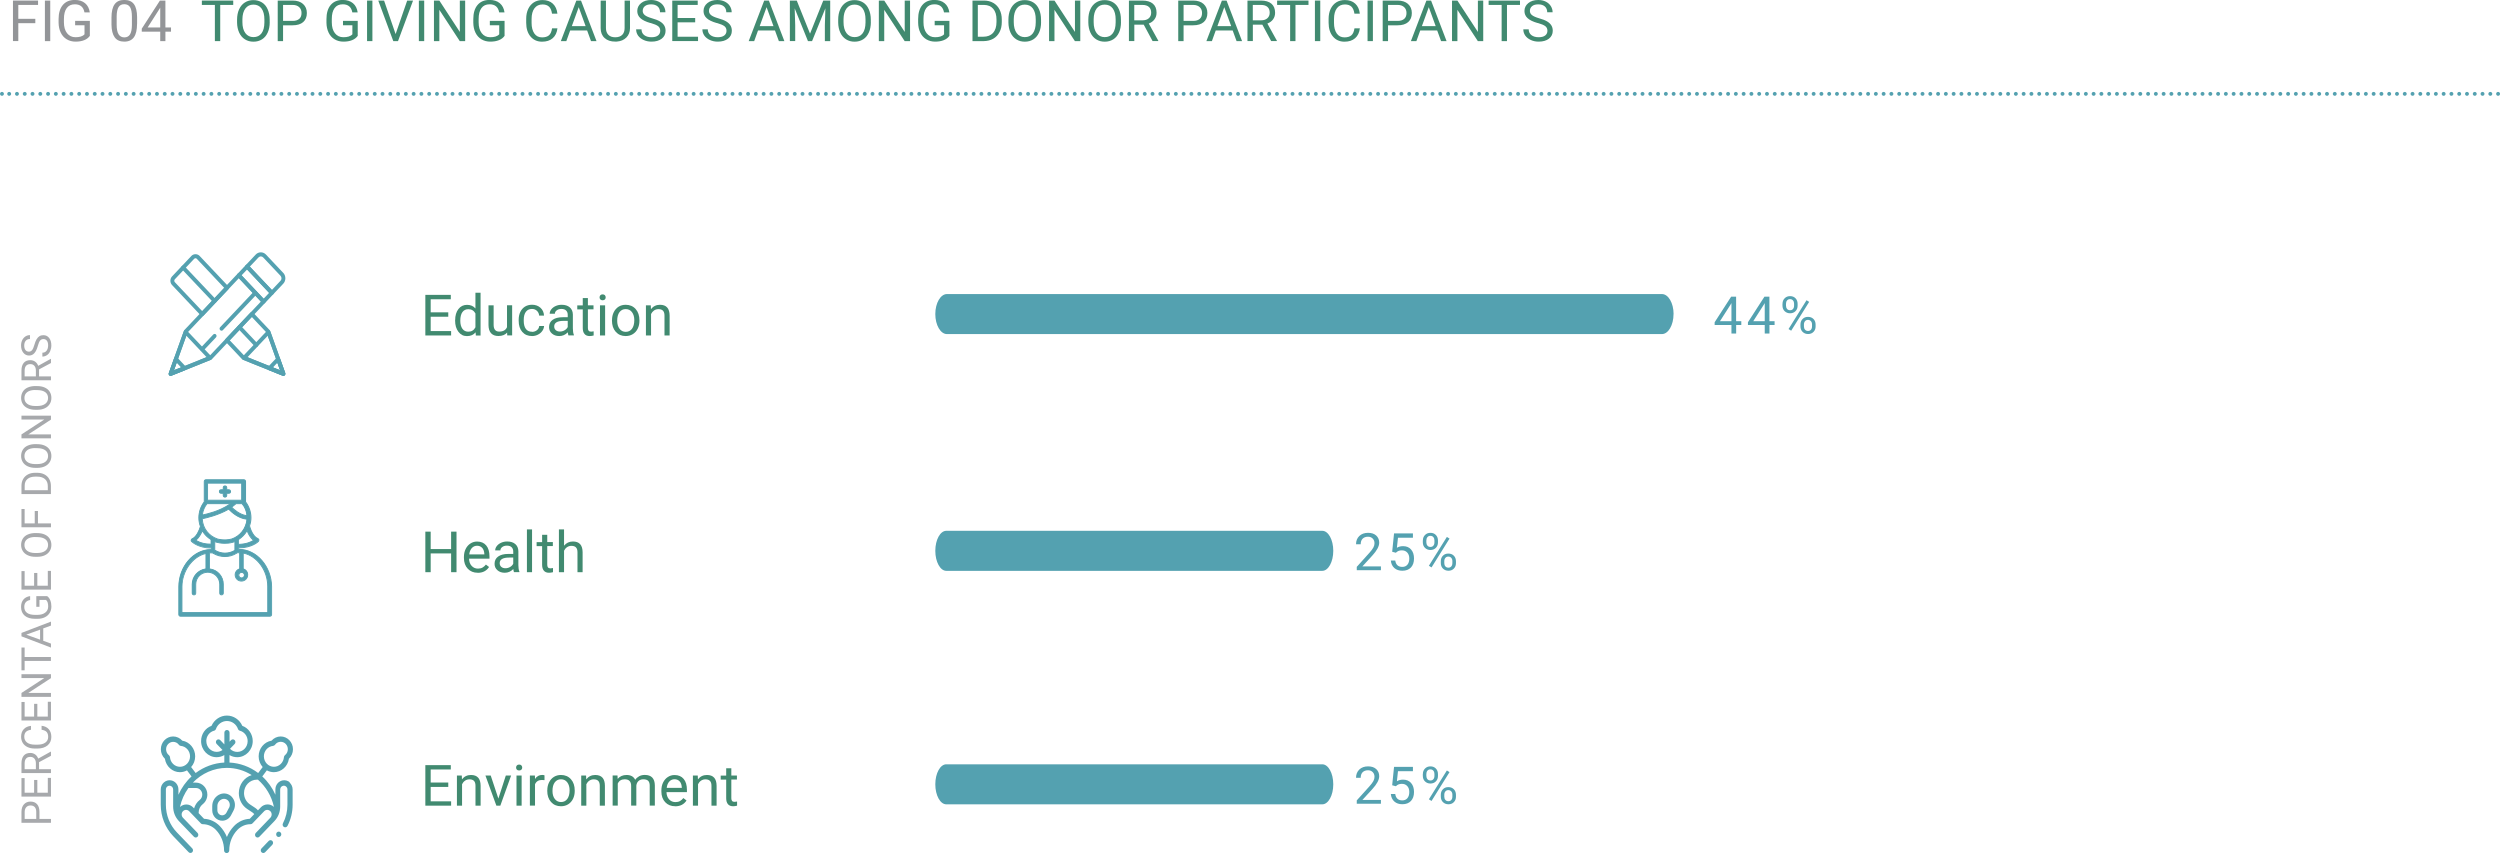 <?xml version="1.0" encoding="UTF-8"?>
<svg xmlns="http://www.w3.org/2000/svg" id="Layer_2" data-name="Layer 2" viewBox="0 0 482.14 164.51">
  <defs>
    <style>
      .cls-1, .cls-2 {
        fill: none;
        stroke: #54a1b0;
        stroke-linecap: round;
        stroke-linejoin: round;
        stroke-width: .75px;
      }

      .cls-3 {
        fill: #939598;
      }

      .cls-4 {
        fill: #a7a9ac;
      }

      .cls-5 {
        fill: #418a70;
      }

      .cls-6 {
        fill: #54a1b0;
      }

      .cls-2 {
        stroke-dasharray: 0 0 0 1.5;
      }
    </style>
  </defs>
  <g id="Layer_1-2" data-name="Layer 1">
    <g>
      <path class="cls-6" d="M257.13,106.23c0-2.13-.95-3.86-2.12-3.86h-72.51c-1.17,0-2.12,1.73-2.12,3.86s.95,3.86,2.12,3.86h72.51c1.17,0,2.12-1.73,2.12-3.86"></path>
      <path class="cls-6" d="M322.76,60.57c0-2.13-1.01-3.86-2.25-3.86H182.63c-1.24,0-2.25,1.73-2.25,3.86s1.01,3.86,2.25,3.86h137.87c1.24,0,2.25-1.73,2.25-3.86"></path>
      <path class="cls-6" d="M257.13,151.26c0-2.13-.95-3.86-2.12-3.86h-72.51c-1.17,0-2.12,1.73-2.12,3.86s.95,3.86,2.12,3.86h72.51c1.17,0,2.12-1.73,2.12-3.86"></path>
    </g>
    <g>
      <path class="cls-6" d="M40.39,68.66l-6.85,2.75,2.6-7.25,9.92-10.5,4.25,4.5-9.92,10.5Zm10.71-10.78l-4.78-5.06c-.15-.15-.38-.15-.53,0l-10.24,10.84s-.07,.09-.08,.14l-2.92,8.15c-.05,.15-.02,.31,.08,.42,.07,.08,.17,.12,.27,.12,.04,0,.09,0,.13-.03l7.7-3.09c.05-.02,.1-.05,.13-.09l10.24-10.84c.07-.07,.11-.18,.11-.28s-.04-.21-.11-.28"></path>
      <path class="cls-6" d="M50.84,57.6l-4.25-4.5,1.06-1.12,4.25,4.5-1.06,1.12Zm1.86-1.41l-4.78-5.06c-.15-.15-.38-.15-.53,0l-1.59,1.69c-.15,.15-.15,.41,0,.56l4.78,5.06c.07,.08,.17,.12,.26,.12s.19-.04,.27-.12l1.59-1.69c.15-.16,.15-.41,0-.56"></path>
      <path class="cls-6" d="M54.1,54.15l-1.67,1.77-4.25-4.5,1.67-1.77c.25-.27,.66-.27,.91,0l3.34,3.54c.25,.27,.25,.7,0,.96m.53-1.52l-3.34-3.54c-.54-.57-1.43-.57-1.97,0l-1.94,2.05c-.15,.16-.15,.41,0,.56l4.78,5.06c.07,.08,.17,.12,.27,.12s.19-.04,.26-.12l1.94-2.05c.54-.57,.54-1.51,0-2.09"></path>
      <path class="cls-6" d="M49.51,56.2c-.15-.15-.38-.15-.53,0l-6.52,6.9c-.15,.15-.15,.41,0,.56,.07,.08,.17,.12,.27,.12s.19-.04,.26-.12l6.52-6.9c.15-.16,.15-.41,0-.56"></path>
      <path class="cls-6" d="M41.66,64.51c-.15-.15-.38-.15-.53,0l-2.39,2.53c-.15,.16-.15,.41,0,.56,.07,.08,.17,.12,.26,.12s.19-.04,.26-.12l2.39-2.53c.15-.16,.15-.41,0-.56"></path>
      <path class="cls-6" d="M33.55,71.41l.52-1.45,.85,.9-1.37,.55Zm2.31-.68l-1.67-1.77c-.09-.1-.22-.14-.34-.11-.12,.03-.23,.12-.27,.25l-1.02,2.85c-.05,.15-.02,.31,.08,.42,.07,.08,.17,.12,.26,.12,.05,0,.09,0,.13-.02l2.69-1.08c.12-.05,.21-.16,.23-.29,.03-.13-.01-.27-.1-.36"></path>
      <path class="cls-6" d="M33.55,71.41l2.39-6.66,3.9,4.13-6.29,2.53Zm7.23-2.65l-4.73-5c-.09-.1-.22-.14-.34-.11-.12,.03-.23,.12-.27,.25l-2.89,8.06c-.05,.15-.02,.31,.08,.42,.07,.08,.17,.12,.26,.12,.05,0,.09,0,.13-.03l7.61-3.06c.12-.05,.21-.16,.23-.29,.03-.13-.01-.27-.1-.37"></path>
      <path class="cls-6" d="M41.66,57.76l-6.08-6.43c-.15-.15-.38-.15-.53,0-.15,.15-.15,.41,0,.56l6.08,6.43c.07,.08,.17,.12,.26,.12s.19-.04,.27-.12c.15-.16,.15-.41,0-.56"></path>
      <path class="cls-6" d="M52.64,70.86l.85-.9,.52,1.45-1.37-.55Zm2.37,1.09l-1.02-2.85c-.04-.13-.15-.22-.27-.25-.12-.03-.25,.01-.34,.11l-1.67,1.77c-.09,.1-.13,.23-.1,.36,.03,.13,.11,.24,.23,.29l2.69,1.08s.09,.03,.13,.03c.1,0,.19-.04,.26-.12,.11-.11,.14-.28,.09-.42"></path>
      <path class="cls-6" d="M47.73,68.89l3.9-4.13,2.39,6.66-6.29-2.53Zm7.29,3.07l-2.89-8.06c-.05-.13-.15-.22-.27-.25-.12-.03-.25,.01-.34,.11l-4.73,5c-.09,.1-.13,.23-.1,.36,.03,.13,.11,.24,.23,.29l7.61,3.06s.09,.03,.13,.03c.1,0,.19-.04,.26-.12,.11-.11,.14-.28,.09-.42"></path>
      <path class="cls-6" d="M39,60.01l-5.28-5.59c-.07-.07-.11-.17-.11-.28s.04-.21,.11-.28l3.72-3.94c.07-.07,.16-.12,.26-.12s.19,.04,.26,.12l5.28,5.59-4.25,4.5Zm5.05-4.78l-5.55-5.87c-.42-.45-1.17-.45-1.59,0l-3.72,3.94c-.21,.23-.33,.52-.33,.84s.12,.62,.33,.84l5.54,5.87c.07,.08,.17,.12,.27,.12s.19-.04,.26-.12l4.78-5.06c.15-.16,.15-.41,0-.56"></path>
      <path class="cls-6" d="M47.17,68.66l-2.86-3.03,4.25-4.5,2.86,3.03,2.6,7.25-6.85-2.75Zm7.84,3.29l-2.92-8.15c-.02-.05-.05-.1-.09-.14l-3.18-3.37c-.15-.15-.38-.15-.53,0l-4.78,5.06c-.07,.07-.11,.18-.11,.28s.04,.21,.11,.28l3.18,3.37s.08,.07,.13,.09l7.7,3.09s.09,.03,.13,.03c.1,0,.19-.04,.26-.12,.11-.11,.14-.28,.09-.42"></path>
      <path class="cls-6" d="M49.68,66.25l-3.24-3.43c-.15-.15-.38-.15-.53,0-.15,.16-.15,.41,0,.56l3.24,3.43c.07,.08,.17,.12,.27,.12s.19-.04,.27-.12c.15-.16,.15-.41,0-.56"></path>
      <path class="cls-6" d="M46.57,110.37c.3,0,.54,.23,.54,.54s-.24,.54-.54,.54-.54-.24-.54-.54,.24-.54,.54-.54m-11.48,7.75v-5c0-3.09,2.08-5.84,4.63-6.41v2.99c-1.48,.17-2.65,1.44-2.65,2.95v1.71c0,.2,.13,.34,.34,.34s.34-.13,.34-.34v-1.71c0-1.27,1.04-2.32,2.32-2.32s2.32,1.04,2.32,2.32v1.71c0,.2,.14,.34,.34,.34s.34-.13,.34-.34v-1.71c0-1.54-1.18-2.79-2.65-2.95v-3.09h.57l.17,.1c.71,.4,1.48,.6,2.22,.6s1.54-.2,2.25-.64l.14-.1h.47v3.12c-.5,.13-.87,.6-.87,1.14,0,.67,.54,1.21,1.21,1.21s1.21-.54,1.21-1.21c0-.54-.37-1.01-.87-1.14v-3.05c2.58,.5,4.73,3.29,4.73,6.41v5.07h-16.52Zm10.21-13.73v1.68l-.03,.07c-1.17,.7-2.62,.7-3.79,0l-.07-.03v-1.68c.13,.07,.27,.1,.37,.14,.03,0,.67,.2,1.54,.2,.47,0,.97-.03,1.54-.2h.03c.14-.03,.27-.1,.4-.17m-6.31-4.36c.71-.14,3.09-.67,5.1-1.85,.47,.5,1.85,1.81,3.52,1.95-.13,1.75-1.28,3.26-2.95,3.83-1.44,.37-2.72,0-2.72,0-1.71-.57-2.89-2.11-2.95-3.93m1.71,4.9c-1.48,.03-2.45-.44-2.95-.74,.6-.47,1.01-1.24,1.27-1.85,.4,.7,.97,1.28,1.68,1.71v.87Zm-.77-7.79h4.53c-1.88,1.38-4.53,2.02-5.44,2.18,.1-.8,.4-1.58,.91-2.18m.1-3.96h6.58v3.29h-6.58v-3.29Zm7.59,6.28c-1.31-.14-2.48-1.14-2.95-1.65,.3-.2,.57-.44,.84-.67h1.18c.57,.64,.87,1.44,.94,2.32m1.31,4.73c-.47,.3-1.48,.77-2.95,.77v-.91c.71-.44,1.28-1.04,1.68-1.75,.24,.6,.64,1.41,1.28,1.88m-2.82,1.75h-.1v-.3c2.52,0,3.73-1.18,3.79-1.24,.07-.07,.1-.2,.1-.3-.03-.1-.1-.2-.2-.24-1.07-.44-1.58-2.28-1.61-2.45,.17-.5,.27-1.04,.27-1.58,0-1.11-.37-2.18-1.04-3.05v-3.93c0-.2-.13-.33-.33-.33h-7.28c-.2,0-.34,.13-.34,.33v3.93c-.67,.87-1.04,1.95-1.04,3.05,0,.57,.1,1.14,.3,1.68-.17,.6-.7,2.01-1.58,2.38-.1,.03-.17,.13-.2,.23-.03,.1,0,.24,.1,.3,.07,.07,1.28,1.24,3.79,1.24v.3h-.07c-3.36,0-6.21,3.29-6.21,7.18v5.34c0,.2,.13,.34,.34,.34h17.22c.2,0,.33-.13,.33-.34v-5.37c-.03-3.89-2.89-7.18-6.24-7.18"></path>
      <path class="cls-6" d="M40.12,96.38h6.4v-3.11h-6.4v3.11Zm6.58,.18h-6.76v-3.47h6.76v3.47Zm-6.73,.67c-.44,.54-.73,1.22-.84,1.98,.64-.13,3.15-.69,5.04-1.98h-4.2Zm-1.05,2.2l.02-.12c.11-.86,.43-1.63,.93-2.23l.03-.03h4.85l-.22,.16c-2.1,1.54-5.14,2.14-5.48,2.2l-.12,.02Zm5.89-1.61c.31,.31,1.42,1.34,2.71,1.53-.08-.83-.39-1.56-.88-2.12h-1.1c-.23,.2-.47,.41-.73,.6m2.91,1.73h-.11c-1.18-.13-2.36-.99-3.01-1.68l-.07-.08,.09-.06c.3-.2,.57-.43,.83-.66l.03-.02h.04s1.22,0,1.22,0l.03,.03c.56,.62,.89,1.44,.96,2.37v.11Zm-8.62,.54c.09,1.74,1.22,3.21,2.89,3.77,0,0,1.27,.36,2.67,0,1.59-.54,2.71-1.97,2.88-3.66-1.6-.17-2.91-1.35-3.44-1.91-2.02,1.16-4.37,1.68-4.99,1.81m4.22,4.11c-.8,0-1.36-.16-1.39-.17-1.77-.59-2.95-2.16-3.02-4.01v-.08s.07-.01,.07-.01c.48-.09,2.97-.61,5.07-1.84l.06-.04,.05,.05c.5,.53,1.83,1.79,3.46,1.92h.09s0,.1,0,.1c-.14,1.8-1.32,3.33-3.02,3.91-.5,.13-.97,.17-1.38,.17m-5.4-.03c.79,.45,1.71,.67,2.7,.66v-.73c-.66-.42-1.19-.94-1.58-1.57-.24,.52-.6,1.18-1.13,1.64m2.64,.84c-1.06,0-2.02-.25-2.85-.75l-.11-.07,.1-.08c.61-.47,1-1.26,1.25-1.81l.07-.16,.09,.16c.39,.68,.94,1.24,1.65,1.68l.04,.03v1.01h-.09c-.05,0-.1,0-.15,0m5.51-.92v.77c1.37-.02,2.29-.45,2.7-.69-.44-.36-.82-.92-1.13-1.67-.4,.64-.94,1.19-1.57,1.59m-.09,.95h-.09v-1.05l.04-.03c.68-.42,1.25-1.01,1.65-1.71l.09-.17,.07,.18c.33,.86,.75,1.48,1.25,1.84l.11,.08-.11,.07c-.37,.24-1.4,.79-3,.79m-.67-.66l.04,.08-.04-.08Zm-3.8,1.65h.02c1.14,.69,2.55,.7,3.68,.03v-.02s.01-1.51,.01-1.51c-.1,.04-.19,.08-.29,.11h-.04c-.61,.18-1.13,.2-1.56,.2-.74,0-1.31-.14-1.5-.19-.03,0-.04-.01-.05-.01h-.02s-.07-.03-.07-.03c-.05-.02-.11-.04-.18-.06v1.48Zm1.87,.71c-.67,0-1.34-.18-1.94-.54l-.11-.05v-1.88l.13,.07c.1,.05,.19,.08,.28,.11l.07,.02s.03,0,.07,.01c.18,.05,.74,.19,1.46,.19,.42,0,.92-.02,1.52-.2h.05c.12-.04,.24-.1,.37-.16l.13-.07v.15s0,1.7,0,1.7l-.06,.11h-.02c-.6,.37-1.27,.55-1.94,.55m3.21,3.7c-.25,0-.45,.2-.45,.45s.2,.45,.45,.45,.45-.2,.45-.45-.19-.45-.45-.45m0,1.07c-.35,0-.63-.28-.63-.63s.28-.63,.63-.63,.63,.28,.63,.63-.28,.63-.63,.63m-11.39,6.5h16.33v-4.98c0-2.99-1.99-5.74-4.55-6.3v2.88c.52,.17,.87,.66,.87,1.21,0,.72-.58,1.3-1.3,1.3s-1.3-.58-1.3-1.3c0-.55,.36-1.04,.87-1.21v-2.96h-.35l-.11,.08c-.71,.44-1.48,.66-2.3,.66-.77,0-1.56-.21-2.26-.62l-.15-.09h-.46v2.92c1.52,.21,2.65,1.5,2.65,3.04v1.71c0,.25-.18,.43-.43,.43s-.43-.18-.43-.43v-1.71c0-1.23-1-2.23-2.23-2.23s-2.22,1-2.22,2.23v1.71c0,.25-.18,.43-.43,.43s-.43-.18-.43-.43v-1.71c0-1.51,1.16-2.82,2.65-3.04v-2.79c-2.5,.63-4.45,3.37-4.45,6.3v4.91Zm16.52,.18h-16.7v-5.09c0-3.06,2.07-5.91,4.7-6.5l.11-.02v3.18h-.08c-1.44,.17-2.57,1.43-2.57,2.87v1.71c0,.15,.09,.25,.24,.25s.25-.09,.25-.25v-1.71c0-1.33,1.08-2.41,2.41-2.41s2.41,1.08,2.41,2.41v1.71c0,.15,.09,.25,.25,.25s.24-.09,.24-.25v-1.71c0-1.47-1.11-2.7-2.57-2.86h-.08v-3.27h.69l.19,.11c.68,.39,1.43,.59,2.17,.59,.79,0,1.53-.21,2.2-.62l.15-.11h.59v3.28l-.07,.02c-.47,.12-.81,.57-.81,1.05,0,.62,.5,1.12,1.12,1.12s1.12-.5,1.12-1.12c0-.49-.34-.93-.81-1.05l-.07-.02v-3.23l.11,.02c2.69,.53,4.81,3.38,4.81,6.5v5.16Zm-11.03-12.15c-3.32,0-6.12,3.25-6.12,7.09v5.34c0,.15,.09,.24,.25,.24h17.22c.15,0,.24-.09,.24-.24v-5.37c-.03-3.85-2.85-7.09-6.15-7.09h-.19v-.48h.09c2.48,0,3.68-1.17,3.73-1.22,.04-.04,.07-.14,.07-.22-.03-.08-.08-.15-.14-.16-1.18-.48-1.67-2.5-1.67-2.52v-.02s0-.02,0-.02c.17-.53,.26-1.05,.26-1.55,0-1.08-.36-2.14-1.02-3l-.02-.02v-3.96c0-.15-.09-.24-.25-.24h-7.29c-.15,0-.24,.09-.24,.24v3.96l-.02,.02c-.66,.86-1.02,1.92-1.02,3,0,.57,.1,1.12,.3,1.65v.03s0,.03,0,.03c-.06,.2-.58,2-1.63,2.44-.07,.02-.12,.09-.15,.18-.02,.06,0,.15,.07,.2,.06,.06,1.26,1.23,3.74,1.23h.09v.48h-.16Zm11.35,12.86h-17.22c-.25,0-.43-.17-.43-.43v-5.34c0-3.93,2.87-7.26,6.28-7.27v-.12c-2.5-.03-3.72-1.22-3.77-1.27-.11-.07-.17-.25-.12-.4,.05-.15,.14-.25,.26-.29,.77-.33,1.31-1.58,1.51-2.29-.2-.54-.3-1.1-.3-1.68,0-1.11,.37-2.2,1.04-3.09v-3.9c0-.25,.18-.43,.43-.43h7.29c.25,0,.43,.18,.43,.43v3.9c.67,.88,1.04,1.98,1.04,3.09,0,.51-.09,1.05-.27,1.58,.08,.36,.6,1.98,1.55,2.36,.11,.04,.2,.14,.25,.29v.03c0,.12-.03,.28-.12,.37-.13,.13-1.32,1.24-3.77,1.27v.12h0c3.4,0,6.3,3.33,6.34,7.27v5.37c0,.25-.18,.43-.43,.43"></path>
      <path class="cls-6" d="M44.12,94.46h-.4v-.4c0-.2-.13-.34-.34-.34s-.33,.13-.33,.34v.4h-.4c-.2,0-.34,.13-.34,.34s.13,.34,.34,.34h.4v.4c0,.2,.13,.34,.33,.34s.34-.13,.34-.34v-.4h.4c.2,0,.34-.13,.34-.34s-.17-.34-.34-.34"></path>
      <path class="cls-6" d="M42.65,94.55c-.15,0-.24,.09-.24,.24s.09,.24,.24,.24h.5v.49c0,.15,.09,.24,.24,.24s.24-.09,.24-.24v-.49h.49c.15,0,.24-.09,.24-.24s-.13-.24-.24-.24h-.49v-.49c0-.15-.09-.24-.24-.24s-.24,.09-.24,.24v.49h-.5Zm.74,1.41c-.25,0-.43-.18-.43-.43v-.31h-.31c-.25,0-.43-.17-.43-.43s.17-.43,.43-.43h.31v-.31c0-.25,.17-.43,.43-.43s.43,.18,.43,.43v.31h.31c.2,0,.43,.16,.43,.43s-.17,.43-.43,.43h-.31v.31c0,.25-.18,.43-.43,.43"></path>
      <path class="cls-6" d="M44.17,155.78l-.5,.95c-.16,.31-.48,.51-.82,.51-.52,0-.93-.44-.93-.97v-.82c0-.59,.36-1.12,.9-1.32,.12-.05,.25-.07,.38-.07,.28,0,.56,.11,.77,.32,.37,.37,.45,.94,.21,1.41m.48-2.16c-.58-.58-1.42-.76-2.17-.48-.93,.35-1.56,1.27-1.56,2.3v.82c0,1.11,.87,2.01,1.93,2.01,.71,0,1.35-.4,1.69-1.04l.5-.95c.46-.88,.3-1.97-.4-2.66"></path>
      <path class="cls-6" d="M51.82,162.18l-1.39,1.45c-.19,.2-.19,.53,0,.73,.1,.1,.23,.15,.35,.15s.25-.05,.35-.15l1.39-1.45c.19-.2,.19-.53,0-.73-.19-.2-.51-.2-.7,0"></path>
      <path class="cls-6" d="M50.31,155.7l-.56,.58c-.15-.18-.32-.33-.51-.46l-1.04-.69c-.71-.48-1.14-1.29-1.14-2.18,0-1.43,1.11-2.59,2.49-2.59h.19c1.52,1.33,2.64,3.16,3.09,5.26-.72-.67-1.83-.64-2.53,.08m-2.12,2.21c-1.15,.05-2.22,.54-3.05,1.4-.59,.62-1.05,1.33-1.37,2.11-.32-.78-.78-1.49-1.37-2.11-.82-.85-1.89-1.35-3.04-1.4l-1.04-1.09v-.1c0-.64,.29-1.24,.78-1.62,.56-.43,.9-1.13,.9-1.86,0-1.28-1-2.31-2.22-2.31h-.57c1.69-1.76,4.03-2.84,6.56-2.84,1.73,0,3.37,.5,4.78,1.39-1.43,.45-2.48,1.84-2.48,3.47,0,1.24,.6,2.38,1.59,3.05l1.04,.69c.13,.09,.25,.2,.34,.32l-.86,.9Zm-13.47-2.29c.29-1.35,.86-2.59,1.63-3.65h1.44c.68,0,1.23,.57,1.23,1.28,0,.4-.19,.79-.5,1.03-.53,.41-.9,.99-1.08,1.63l-.19-.2c-.69-.72-1.8-.75-2.53-.08m-1.93-9.6c-.01-.15-.08-.29-.2-.38-.35-.27-.55-.69-.55-1.15,0-.79,.62-1.43,1.37-1.43,.44,0,.84,.21,1.1,.57,.09,.12,.22,.2,.36,.21,1,.08,1.79,.96,1.79,2.01,0,1.11-.87,2.02-1.94,2.02-1.01,0-1.86-.82-1.93-1.86m7-3.09c0-.95,.62-1.78,1.51-2.01,.16-.04,.29-.16,.35-.32,.32-.93,1.18-1.55,2.13-1.55s1.81,.62,2.13,1.55c.06,.16,.19,.28,.35,.32,.89,.23,1.51,1.06,1.51,2.01,0,1.15-.89,2.08-2,2.08-.53,0-1.03-.21-1.4-.6l.9-.94c.19-.2,.19-.53,0-.73-.19-.2-.51-.2-.7,0l-.29,.3v-1.74c0-.29-.22-.52-.5-.52s-.5,.23-.5,.52v2.26l-.79-.82c-.19-.2-.51-.2-.7,0-.19,.2-.19,.53,0,.73l1.13,1.17c-.33,.23-.71,.36-1.12,.36-1.1,0-2-.93-2-2.08m12.89,.92c.14-.01,.27-.09,.36-.21,.26-.37,.66-.57,1.1-.57,.76,0,1.37,.64,1.37,1.43,0,.46-.2,.87-.55,1.15-.12,.09-.19,.23-.2,.38-.08,1.04-.93,1.86-1.93,1.86-1.07,0-1.94-.91-1.94-2.02,0-1.05,.79-1.93,1.79-2.01m3.23,7.04c-.39-.34-.89-.48-1.39-.39-.82,.15-1.41,.88-1.41,1.75v1.02c-.59-1.33-1.45-2.54-2.53-3.53l.88-1.17c.41,.22,.87,.35,1.36,.35,1.45,0,2.68-1.12,2.9-2.59,.49-.47,.78-1.13,.78-1.83,0-1.36-1.06-2.47-2.37-2.47-.67,0-1.31,.3-1.76,.81-1.41,.23-2.49,1.51-2.49,3.02,0,.8,.3,1.53,.78,2.07l-.87,1.15c-1.61-1.22-3.53-1.92-5.53-2.02v-1.44c.45,.27,.96,.41,1.49,.41,1.65,0,2.99-1.4,2.99-3.11,0-1.34-.82-2.51-2.01-2.94-.53-1.2-1.69-1.98-2.97-1.98s-2.44,.79-2.97,1.98c-1.2,.43-2.01,1.6-2.01,2.94,0,1.72,1.34,3.11,2.99,3.11,.54,0,1.05-.15,1.49-.41v1.44c-2,.1-3.92,.81-5.53,2.02l-.87-1.15c.49-.54,.78-1.27,.78-2.07,0-1.51-1.08-2.79-2.49-3.02-.45-.51-1.09-.81-1.76-.81-1.31,0-2.37,1.11-2.37,2.47,0,.7,.29,1.36,.78,1.83,.22,1.47,1.45,2.59,2.9,2.59,.49,0,.96-.13,1.36-.35l.88,1.17c-1.08,.99-1.93,2.19-2.53,3.53v-1.02c0-.86-.59-1.6-1.41-1.75-.5-.09-1,.05-1.39,.39-.39,.34-.61,.83-.61,1.36v2.94c0,2.29,.86,4.45,2.41,6.07l2.97,3.09c.1,.1,.22,.15,.35,.15s.25-.05,.35-.15c.19-.2,.19-.53,0-.73l-2.97-3.09c-1.37-1.43-2.12-3.32-2.12-5.33v-2.94c0-.22,.09-.42,.25-.56,.16-.14,.37-.2,.57-.16,.34,.06,.58,.37,.58,.72v3.29c0,1.06,.4,2.05,1.11,2.8l2.9,3.02c.19,.2,.51,.2,.7,0,.19-.2,.19-.53,0-.73l-2.82-2.94c-.33-.35-.33-.91,0-1.25,.33-.35,.87-.35,1.2,0l2.26,2.35c.09,.1,.22,.15,.35,.15,.96,0,1.87,.39,2.55,1.1,1.01,1.06,1.57,2.46,1.57,3.95,0,.29,.22,.52,.5,.52s.5-.23,.5-.52c0-1.49,.56-2.89,1.57-3.95,.68-.71,1.59-1.1,2.55-1.1,.13,0,.26-.05,.35-.15l2.26-2.35c.33-.35,.87-.34,1.2,0,.33,.34,.33,.9,0,1.25l-2.82,2.94c-.19,.2-.19,.53,0,.73,.1,.1,.22,.15,.35,.15s.25-.05,.35-.15l2.9-3.02c.72-.75,1.11-1.74,1.11-2.8v-3.29c0-.36,.25-.66,.58-.72,.21-.04,.42,.02,.57,.16,.16,.14,.25,.34,.25,.56v2.94c0,1.25-.3,2.49-.87,3.59-.13,.25-.04,.57,.2,.7,.24,.14,.54,.04,.68-.21,.65-1.25,.99-2.66,.99-4.08v-2.94c0-.52-.22-1.02-.61-1.36"></path>
      <path class="cls-6" d="M53.75,160.38c-.13,0-.26,.06-.35,.15-.09,.1-.14,.23-.14,.37s.05,.27,.14,.37c.09,.1,.22,.15,.35,.15s.26-.06,.35-.15c.09-.1,.15-.23,.15-.37s-.05-.27-.15-.37c-.09-.1-.22-.15-.35-.15"></path>
    </g>
    <g>
      <path class="cls-4" d="M7.6,157.93h2.23v.75H4.14v-2.1c0-.62,.16-1.11,.48-1.46,.32-.35,.74-.53,1.26-.53,.55,0,.98,.17,1.28,.52,.3,.34,.45,.84,.45,1.48v1.34Zm-.61,0v-1.35c0-.4-.09-.71-.28-.92-.19-.21-.46-.32-.82-.32-.34,0-.61,.11-.81,.32-.2,.21-.31,.51-.32,.88v1.39h2.23Z"></path>
      <path class="cls-4" d="M7.2,150.42v2.46h2.02v-2.86h.61v3.61H4.14v-3.57h.61v2.82h1.83v-2.46h.61Z"></path>
      <path class="cls-4" d="M7.53,147v1.34h2.3v.75H4.14v-1.88c0-.64,.15-1.13,.44-1.48,.29-.35,.72-.52,1.27-.52,.35,0,.66,.1,.93,.29s.46,.46,.59,.8l2.41-1.34h.05v.8l-2.3,1.23Zm-.61,1.34v-1.15c0-.37-.1-.67-.29-.89-.19-.22-.45-.33-.78-.33-.35,0-.62,.1-.81,.31-.19,.21-.28,.51-.29,.91v1.15h2.16Z"></path>
      <path class="cls-4" d="M8.02,139.97c.6,.07,1.07,.29,1.39,.67,.33,.37,.49,.87,.49,1.49,0,.67-.24,1.21-.72,1.62-.48,.4-1.13,.61-1.93,.61h-.55c-.53,0-.99-.09-1.39-.28-.4-.19-.71-.46-.92-.8-.21-.35-.32-.75-.32-1.2,0-.6,.17-1.09,.51-1.45,.34-.37,.8-.58,1.4-.64v.75c-.45,.06-.78,.21-.99,.42-.2,.22-.31,.52-.31,.91,0,.48,.18,.85,.53,1.13,.36,.27,.86,.41,1.51,.41h.55c.62,0,1.11-.13,1.47-.39,.36-.26,.55-.62,.55-1.08,0-.42-.09-.74-.28-.96s-.52-.37-.99-.44v-.75Z"></path>
      <path class="cls-4" d="M7.2,135.74v2.46h2.02v-2.86h.61v3.61H4.14v-3.57h.61v2.82h1.83v-2.46h.61Z"></path>
      <path class="cls-4" d="M9.83,130.03v.75l-4.38,2.86h4.38v.75H4.14v-.75l4.4-2.87H4.14v-.75h5.69Z"></path>
      <path class="cls-4" d="M4.75,124.88v1.83h5.07v.75H4.75v1.82h-.61v-4.4h.61Z"></path>
      <path class="cls-4" d="M8.34,121.2v2.38l1.49,.54v.77l-5.69-2.17v-.66l5.69-2.18v.77l-1.49,.54Zm-.61,2.16v-1.93l-2.66,.97,2.66,.96Z"></path>
      <path class="cls-4" d="M9.08,114.96c.28,.19,.48,.46,.62,.81,.14,.35,.21,.75,.21,1.21s-.11,.88-.33,1.23-.53,.64-.93,.83c-.4,.2-.87,.3-1.39,.3h-.5c-.86,0-1.52-.2-1.99-.6-.47-.4-.71-.96-.71-1.69,0-.59,.15-1.07,.46-1.43,.3-.36,.73-.58,1.29-.66v.75c-.75,.14-1.13,.59-1.13,1.34,0,.5,.18,.88,.53,1.14,.35,.26,.87,.39,1.54,.39h.46c.64,0,1.15-.15,1.52-.44,.38-.29,.56-.69,.56-1.18,0-.28-.03-.53-.09-.74s-.17-.38-.32-.52h-1.27v1.32h-.61v-2.06h2.09Z"></path>
      <path class="cls-4" d="M7.2,110.5v2.46h2.02v-2.86h.61v3.61H4.14v-3.57h.61v2.82h1.83v-2.46h.61Z"></path>
      <path class="cls-4" d="M7.17,102.81c.56,0,1.04,.09,1.46,.28s.73,.45,.95,.8,.33,.75,.33,1.2-.11,.85-.33,1.19c-.22,.35-.53,.62-.94,.81s-.88,.29-1.42,.29h-.41c-.55,0-1.03-.09-1.45-.29-.42-.19-.74-.46-.96-.81s-.33-.75-.33-1.19,.11-.86,.33-1.21,.54-.62,.96-.8,.9-.28,1.46-.28h.36Zm-.37,.75c-.67,0-1.19,.14-1.55,.41-.36,.27-.54,.65-.54,1.14s.18,.85,.54,1.12c.36,.27,.86,.41,1.5,.42h.42c.65,0,1.17-.14,1.54-.41,.37-.27,.56-.65,.56-1.13s-.18-.86-.53-1.12-.86-.4-1.52-.41h-.42Z"></path>
      <path class="cls-4" d="M7.32,98.55v2.39h2.51v.75H4.14v-3.52h.61v2.77h1.95v-2.39h.61Z"></path>
      <path class="cls-4" d="M9.83,95.29H4.14v-1.61c0-.49,.11-.93,.33-1.31s.53-.67,.93-.88,.87-.31,1.39-.31h.36c.54,0,1.01,.1,1.41,.31s.71,.5,.93,.89,.33,.83,.33,1.34v1.57Zm-5.07-.75h4.46v-.79c0-.58-.18-1.03-.54-1.35-.36-.32-.87-.48-1.54-.48h-.33c-.65,0-1.15,.15-1.51,.46-.36,.3-.54,.73-.54,1.29v.88Z"></path>
      <path class="cls-4" d="M7.17,85.66c.56,0,1.04,.09,1.46,.28s.73,.45,.95,.8,.33,.74,.33,1.2-.11,.85-.33,1.19-.53,.62-.94,.81-.88,.29-1.42,.29h-.41c-.55,0-1.03-.1-1.45-.29s-.74-.46-.96-.81-.33-.75-.33-1.19,.11-.86,.33-1.21,.54-.62,.96-.8,.9-.28,1.46-.28h.36Zm-.37,.75c-.67,0-1.19,.14-1.55,.41s-.54,.65-.54,1.14,.18,.85,.54,1.12,.86,.41,1.5,.42h.42c.65,0,1.17-.14,1.54-.41s.56-.65,.56-1.13-.18-.86-.53-1.12-.86-.4-1.52-.41h-.42Z"></path>
      <path class="cls-4" d="M9.83,80.17v.75l-4.38,2.86h4.38v.75H4.14v-.75l4.4-2.87H4.14v-.75h5.69Z"></path>
      <path class="cls-4" d="M7.17,74.46c.56,0,1.04,.09,1.46,.28s.73,.45,.95,.8,.33,.74,.33,1.2-.11,.85-.33,1.19-.53,.62-.94,.81-.88,.29-1.42,.29h-.41c-.55,0-1.03-.1-1.45-.29s-.74-.46-.96-.81-.33-.75-.33-1.19,.11-.86,.33-1.21,.54-.62,.96-.8,.9-.28,1.46-.28h.36Zm-.37,.75c-.67,0-1.19,.14-1.55,.41s-.54,.65-.54,1.14,.18,.85,.54,1.12,.86,.41,1.5,.42h.42c.65,0,1.17-.14,1.54-.41s.56-.65,.56-1.13-.18-.86-.53-1.12-.86-.4-1.52-.41h-.42Z"></path>
      <path class="cls-4" d="M7.53,71.25v1.34h2.3v.75H4.14v-1.88c0-.64,.15-1.13,.44-1.48s.72-.52,1.27-.52c.35,0,.66,.1,.93,.29s.46,.46,.59,.8l2.41-1.34h.05v.8l-2.3,1.23Zm-.61,1.34v-1.15c0-.37-.1-.67-.29-.89-.19-.22-.45-.33-.78-.33-.35,0-.62,.1-.81,.31-.19,.21-.28,.51-.29,.91v1.15h2.16Z"></path>
      <path class="cls-4" d="M7.29,66.73c-.18,.64-.41,1.11-.68,1.4s-.6,.44-1,.44c-.45,0-.82-.18-1.11-.54s-.44-.82-.44-1.4c0-.39,.08-.74,.23-1.04s.36-.54,.62-.71,.56-.25,.87-.25v.75c-.34,0-.62,.11-.81,.33s-.3,.53-.3,.93c0,.37,.08,.66,.24,.87,.16,.21,.39,.31,.68,.31,.23,0,.43-.1,.59-.29s.31-.53,.44-1c.13-.47,.28-.84,.44-1.11s.35-.46,.56-.59,.46-.19,.75-.19c.46,0,.83,.18,1.11,.54s.42,.84,.42,1.44c0,.39-.08,.76-.22,1.09s-.35,.6-.62,.78-.56,.28-.89,.28v-.75c.34,0,.62-.13,.81-.38s.3-.59,.3-1.02c0-.4-.08-.7-.24-.91s-.38-.32-.66-.32-.49,.1-.65,.29-.3,.55-.45,1.06Z"></path>
    </g>
    <g>
      <path class="cls-6" d="M334.83,61.94h.99v.74h-.99v1.65h-.91v-1.65h-3.24v-.53l3.18-4.93h.96v4.72Zm-3.12,0h2.21v-3.49l-.11,.2-2.1,3.29Z"></path>
      <path class="cls-6" d="M341.25,61.94h.99v.74h-.99v1.65h-.91v-1.65h-3.24v-.53l3.18-4.93h.96v4.72Zm-3.12,0h2.21v-3.49l-.11,.2-2.1,3.29Z"></path>
      <path class="cls-6" d="M343.77,58.58c0-.43,.14-.78,.41-1.05,.27-.28,.62-.42,1.05-.42s.78,.14,1.05,.42c.27,.28,.4,.64,.4,1.08v.35c0,.43-.14,.78-.41,1.05s-.62,.41-1.04,.41-.77-.14-1.05-.41c-.28-.27-.42-.63-.42-1.09v-.34Zm.67,.37c0,.25,.07,.46,.21,.63s.33,.25,.58,.25,.42-.08,.56-.24c.14-.16,.21-.38,.21-.66v-.36c0-.25-.07-.46-.21-.63-.14-.17-.33-.25-.57-.25s-.43,.08-.57,.25c-.14,.17-.21,.38-.21,.65v.36Zm1,4.83l-.51-.32,3.47-5.56,.51,.32-3.47,5.56Zm1.79-1.21c0-.43,.14-.78,.41-1.05,.27-.28,.62-.41,1.05-.41s.78,.14,1.05,.41,.41,.64,.41,1.09v.35c0,.43-.14,.78-.41,1.05-.27,.28-.62,.41-1.04,.41s-.77-.14-1.05-.41c-.28-.27-.42-.63-.42-1.09v-.35Zm.67,.38c0,.26,.07,.47,.21,.63s.33,.25,.58,.25,.42-.08,.56-.24,.21-.38,.21-.66v-.36c0-.26-.07-.47-.21-.63-.14-.16-.33-.25-.57-.25s-.42,.08-.56,.24c-.14,.16-.22,.38-.22,.65v.36Z"></path>
    </g>
    <g>
      <path class="cls-6" d="M266.32,109.97h-4.66v-.65l2.46-2.73c.36-.41,.62-.75,.75-1.01,.14-.26,.21-.53,.21-.8,0-.37-.11-.68-.34-.91s-.52-.36-.9-.36c-.45,0-.8,.13-1.05,.38-.25,.26-.37,.61-.37,1.07h-.9c0-.65,.21-1.18,.63-1.59,.42-.4,.99-.61,1.69-.61,.66,0,1.18,.17,1.57,.52,.38,.35,.58,.81,.58,1.38,0,.7-.45,1.53-1.34,2.5l-1.9,2.07h3.57v.74Z"></path>
      <path class="cls-6" d="M268.49,106.41l.36-3.54h3.64v.83h-2.88l-.21,1.94c.35-.21,.74-.31,1.19-.31,.65,0,1.16,.21,1.54,.64,.38,.43,.57,1.01,.57,1.74s-.2,1.31-.59,1.73c-.4,.42-.95,.63-1.66,.63-.63,0-1.14-.17-1.54-.52s-.62-.83-.68-1.45h.85c.06,.41,.2,.71,.43,.92,.23,.21,.54,.31,.93,.31,.42,0,.75-.14,.99-.43,.24-.29,.36-.68,.36-1.19,0-.48-.13-.86-.39-1.14-.26-.29-.6-.43-1.03-.43-.39,0-.7,.09-.93,.26l-.24,.2-.72-.19Z"></path>
      <path class="cls-6" d="M274.41,104.23c0-.43,.14-.78,.41-1.05,.27-.28,.62-.42,1.05-.42s.78,.14,1.05,.42c.27,.28,.4,.64,.4,1.08v.35c0,.43-.14,.78-.41,1.05s-.62,.41-1.04,.41-.77-.14-1.05-.41c-.28-.27-.42-.63-.42-1.09v-.34Zm.67,.37c0,.25,.07,.46,.21,.63s.33,.25,.58,.25,.42-.08,.56-.24c.14-.16,.21-.38,.21-.66v-.36c0-.25-.07-.46-.21-.63-.14-.17-.33-.25-.57-.25s-.43,.08-.57,.25c-.14,.17-.21,.38-.21,.65v.36Zm1,4.83l-.51-.32,3.47-5.56,.51,.32-3.47,5.56Zm1.79-1.21c0-.43,.14-.78,.41-1.05,.27-.28,.62-.41,1.05-.41s.78,.14,1.05,.41,.41,.64,.41,1.09v.35c0,.43-.14,.78-.41,1.05-.27,.28-.62,.41-1.04,.41s-.77-.14-1.05-.41c-.28-.27-.42-.63-.42-1.09v-.35Zm.67,.38c0,.26,.07,.47,.21,.63s.33,.25,.58,.25,.42-.08,.56-.24,.21-.38,.21-.66v-.36c0-.26-.07-.47-.21-.63-.14-.16-.33-.25-.57-.25s-.42,.08-.56,.24c-.14,.16-.22,.38-.22,.65v.36Z"></path>
    </g>
    <g>
      <path class="cls-6" d="M266.32,155.01h-4.66v-.65l2.46-2.73c.36-.41,.62-.75,.75-1.01,.14-.26,.21-.53,.21-.8,0-.37-.11-.68-.34-.91s-.52-.36-.9-.36c-.45,0-.8,.13-1.05,.38-.25,.26-.37,.61-.37,1.07h-.9c0-.65,.21-1.18,.63-1.59,.42-.4,.99-.61,1.69-.61,.66,0,1.18,.17,1.57,.52,.38,.35,.58,.81,.58,1.38,0,.7-.45,1.53-1.34,2.5l-1.9,2.07h3.57v.74Z"></path>
      <path class="cls-6" d="M268.49,151.44l.36-3.54h3.64v.83h-2.88l-.21,1.94c.35-.21,.74-.31,1.19-.31,.65,0,1.16,.21,1.54,.64,.38,.43,.57,1.01,.57,1.74s-.2,1.31-.59,1.73c-.4,.42-.95,.63-1.66,.63-.63,0-1.14-.17-1.54-.52s-.62-.83-.68-1.45h.85c.06,.41,.2,.71,.43,.92,.23,.21,.54,.31,.93,.31,.42,0,.75-.14,.99-.43,.24-.29,.36-.68,.36-1.19,0-.48-.13-.86-.39-1.14-.26-.29-.6-.43-1.03-.43-.39,0-.7,.09-.93,.26l-.24,.2-.72-.19Z"></path>
      <path class="cls-6" d="M274.41,149.27c0-.43,.14-.78,.41-1.05,.27-.28,.62-.42,1.05-.42s.78,.14,1.05,.42c.27,.28,.4,.64,.4,1.08v.35c0,.43-.14,.78-.41,1.05s-.62,.41-1.04,.41-.77-.14-1.05-.41c-.28-.27-.42-.63-.42-1.09v-.34Zm.67,.37c0,.25,.07,.46,.21,.63s.33,.25,.58,.25,.42-.08,.56-.24c.14-.16,.21-.38,.21-.66v-.36c0-.25-.07-.46-.21-.63-.14-.17-.33-.25-.57-.25s-.43,.08-.57,.25c-.14,.17-.21,.38-.21,.65v.36Zm1,4.83l-.51-.32,3.47-5.56,.51,.32-3.47,5.56Zm1.79-1.21c0-.43,.14-.78,.41-1.05,.27-.28,.62-.41,1.05-.41s.78,.14,1.05,.41,.41,.64,.41,1.09v.35c0,.43-.14,.78-.41,1.05-.27,.28-.62,.41-1.04,.41s-.77-.14-1.05-.41c-.28-.27-.42-.63-.42-1.09v-.35Zm.67,.38c0,.26,.07,.47,.21,.63s.33,.25,.58,.25,.42-.08,.56-.24,.21-.38,.21-.66v-.36c0-.26-.07-.47-.21-.63-.14-.16-.33-.25-.57-.25s-.42,.08-.56,.24c-.14,.16-.22,.38-.22,.65v.36Z"></path>
    </g>
    <g>
      <path class="cls-5" d="M86.45,61.08h-3.39v2.77h3.94v.84h-4.97v-7.82h4.91v.84h-3.88v2.52h3.39v.84Z"></path>
      <path class="cls-5" d="M87.78,61.75c0-.89,.21-1.61,.63-2.15,.42-.54,.98-.81,1.66-.81s1.22,.23,1.62,.7v-3.03h.99v8.25h-.91l-.05-.62c-.4,.49-.95,.73-1.66,.73s-1.22-.28-1.65-.83c-.42-.55-.64-1.27-.64-2.16v-.08Zm.99,.11c0,.66,.14,1.17,.41,1.55,.27,.37,.65,.56,1.13,.56,.63,0,1.09-.28,1.38-.85v-2.67c-.3-.55-.75-.82-1.37-.82-.49,0-.87,.19-1.14,.56s-.41,.93-.41,1.67Z"></path>
      <path class="cls-5" d="M97.82,64.12c-.39,.45-.95,.68-1.7,.68-.62,0-1.09-.18-1.42-.54-.32-.36-.49-.89-.49-1.6v-3.78h.99v3.75c0,.88,.36,1.32,1.07,1.32,.76,0,1.26-.28,1.51-.85v-4.23h.99v5.81h-.95l-.02-.57Z"></path>
      <path class="cls-5" d="M102.62,64c.35,0,.66-.11,.93-.32s.41-.48,.44-.81h.94c-.02,.33-.13,.65-.34,.95s-.49,.54-.85,.72c-.35,.18-.73,.27-1.12,.27-.79,0-1.42-.26-1.89-.79-.47-.53-.7-1.25-.7-2.17v-.17c0-.57,.1-1.07,.31-1.51,.21-.44,.51-.78,.89-1.03,.39-.24,.85-.37,1.38-.37,.65,0,1.19,.2,1.62,.58,.43,.39,.66,.9,.69,1.52h-.94c-.03-.38-.17-.68-.43-.93-.26-.24-.57-.36-.95-.36-.5,0-.9,.18-1.17,.54-.28,.36-.42,.89-.42,1.58v.19c0,.67,.14,1.19,.41,1.55s.67,.54,1.18,.54Z"></path>
      <path class="cls-5" d="M109.64,64.7c-.06-.11-.1-.32-.14-.61-.46,.48-1.01,.72-1.65,.72-.57,0-1.04-.16-1.41-.49-.37-.32-.55-.73-.55-1.23,0-.61,.23-1.08,.69-1.41,.46-.33,1.11-.5,1.94-.5h.97v-.46c0-.35-.1-.62-.31-.83s-.51-.31-.92-.31c-.35,0-.65,.09-.89,.27-.24,.18-.36,.4-.36,.65h-1c0-.29,.1-.57,.31-.84,.21-.27,.48-.48,.84-.64,.35-.16,.74-.24,1.16-.24,.67,0,1.19,.17,1.57,.5s.58,.8,.59,1.38v2.67c0,.53,.07,.96,.2,1.27v.09h-1.04Zm-1.65-.76c.31,0,.61-.08,.89-.24s.48-.37,.61-.63v-1.19h-.78c-1.22,0-1.83,.36-1.83,1.07,0,.31,.1,.55,.31,.73s.47,.26,.8,.26Z"></path>
      <path class="cls-5" d="M113.38,57.48v1.41h1.08v.77h-1.08v3.61c0,.23,.05,.41,.15,.52,.1,.12,.26,.17,.49,.17,.11,0,.27-.02,.47-.06v.8c-.26,.07-.52,.11-.76,.11-.44,0-.78-.13-1-.4-.23-.27-.34-.65-.34-1.14v-3.6h-1.06v-.77h1.06v-1.41h.99Z"></path>
      <path class="cls-5" d="M115.63,57.35c0-.16,.05-.3,.15-.41,.1-.11,.24-.17,.44-.17s.34,.06,.44,.17c.1,.11,.15,.25,.15,.41s-.05,.3-.15,.4-.25,.16-.44,.16-.34-.05-.44-.16c-.1-.11-.15-.24-.15-.4Zm1.07,7.35h-.99v-5.81h.99v5.81Z"></path>
      <path class="cls-5" d="M118.03,61.74c0-.57,.11-1.08,.34-1.54,.22-.45,.54-.8,.93-1.05,.4-.25,.85-.37,1.37-.37,.79,0,1.43,.27,1.92,.82,.49,.55,.73,1.28,.73,2.19v.07c0,.57-.11,1.07-.33,1.52-.22,.45-.53,.8-.93,1.05-.4,.25-.87,.38-1.39,.38-.79,0-1.43-.27-1.92-.82-.49-.55-.73-1.27-.73-2.17v-.07Zm1,.12c0,.64,.15,1.16,.45,1.55,.3,.39,.7,.59,1.2,.59s.91-.2,1.2-.59,.45-.95,.45-1.66c0-.64-.15-1.15-.45-1.55-.3-.4-.7-.59-1.21-.59s-.89,.2-1.19,.58c-.3,.39-.45,.95-.45,1.68Z"></path>
      <path class="cls-5" d="M125.51,58.89l.03,.73c.44-.56,1.02-.84,1.74-.84,1.23,0,1.85,.69,1.86,2.08v3.84h-.99v-3.85c0-.42-.1-.73-.29-.93-.19-.2-.48-.3-.88-.3-.32,0-.6,.09-.85,.26-.24,.17-.43,.4-.57,.68v4.14h-.99v-5.81h.94Z"></path>
    </g>
    <g>
      <path class="cls-5" d="M88.04,110.35h-1.04v-3.62h-3.94v3.62h-1.03v-7.82h1.03v3.36h3.94v-3.36h1.04v7.82Z"></path>
      <path class="cls-5" d="M92.13,110.46c-.79,0-1.43-.26-1.92-.78s-.74-1.21-.74-2.08v-.18c0-.58,.11-1.09,.33-1.54,.22-.45,.53-.81,.92-1.06,.4-.26,.82-.38,1.29-.38,.76,0,1.34,.25,1.76,.75,.42,.5,.63,1.21,.63,2.14v.41h-3.94c.01,.57,.18,1.04,.5,1.39,.32,.35,.73,.53,1.22,.53,.35,0,.65-.07,.89-.21,.24-.14,.46-.33,.64-.57l.61,.47c-.49,.75-1.22,1.12-2.19,1.12Zm-.12-5.21c-.4,0-.74,.15-1.01,.44s-.44,.7-.5,1.23h2.91v-.08c-.03-.5-.16-.9-.41-1.17s-.57-.42-.99-.42Z"></path>
      <path class="cls-5" d="M99.13,110.35c-.06-.11-.1-.32-.14-.61-.46,.48-1.01,.72-1.65,.72-.57,0-1.04-.16-1.41-.49-.37-.32-.55-.73-.55-1.23,0-.61,.23-1.08,.69-1.41,.46-.33,1.11-.5,1.94-.5h.97v-.46c0-.35-.1-.62-.31-.83s-.51-.31-.92-.31c-.35,0-.65,.09-.89,.27-.24,.18-.36,.4-.36,.65h-1c0-.29,.1-.57,.31-.84,.21-.27,.48-.48,.84-.64,.35-.16,.74-.24,1.16-.24,.67,0,1.19,.17,1.57,.5s.58,.8,.59,1.38v2.67c0,.53,.07,.96,.2,1.27v.09h-1.04Zm-1.65-.76c.31,0,.61-.08,.89-.24s.48-.37,.61-.63v-1.19h-.78c-1.22,0-1.83,.36-1.83,1.07,0,.31,.1,.55,.31,.73s.47,.26,.8,.26Z"></path>
      <path class="cls-5" d="M102.61,110.35h-.99v-8.25h.99v8.25Z"></path>
      <path class="cls-5" d="M105.54,103.13v1.41h1.08v.77h-1.08v3.61c0,.23,.05,.41,.15,.52,.1,.12,.26,.17,.49,.17,.11,0,.27-.02,.47-.06v.8c-.26,.07-.52,.11-.76,.11-.44,0-.78-.13-1-.4-.23-.27-.34-.65-.34-1.14v-3.6h-1.06v-.77h1.06v-1.41h.99Z"></path>
      <path class="cls-5" d="M108.78,105.24c.44-.54,1.01-.81,1.72-.81,1.23,0,1.85,.69,1.86,2.08v3.84h-.99v-3.85c0-.42-.1-.73-.29-.93-.19-.2-.48-.3-.88-.3-.32,0-.6,.09-.85,.26s-.43,.4-.57,.68v4.14h-.99v-8.25h.99v3.14Z"></path>
    </g>
    <g>
      <path class="cls-5" d="M86.45,151.77h-3.39v2.77h3.94v.84h-4.97v-7.82h4.91v.84h-3.88v2.52h3.39v.84Z"></path>
      <path class="cls-5" d="M89.06,149.57l.03,.73c.44-.56,1.02-.84,1.74-.84,1.23,0,1.85,.69,1.86,2.08v3.84h-.99v-3.85c0-.42-.1-.73-.29-.93-.19-.2-.48-.3-.88-.3-.32,0-.6,.09-.85,.26s-.43,.4-.57,.68v4.14h-.99v-5.81h.94Z"></path>
      <path class="cls-5" d="M96.11,154.03l1.44-4.46h1.02l-2.08,5.81h-.76l-2.11-5.81h1.02l1.48,4.46Z"></path>
      <path class="cls-5" d="M99.53,148.03c0-.16,.05-.3,.15-.41,.1-.11,.24-.17,.44-.17s.34,.06,.44,.17c.1,.11,.15,.25,.15,.41s-.05,.3-.15,.4-.25,.16-.44,.16-.34-.05-.44-.16c-.1-.11-.15-.24-.15-.4Zm1.07,7.35h-.99v-5.81h.99v5.81Z"></path>
      <path class="cls-5" d="M105,150.46c-.15-.03-.31-.04-.49-.04-.65,0-1.09,.28-1.33,.83v4.12h-.99v-5.81h.97l.02,.67c.33-.52,.79-.78,1.39-.78,.19,0,.34,.03,.44,.08v.92Z"></path>
      <path class="cls-5" d="M105.55,152.42c0-.57,.11-1.08,.34-1.54,.22-.45,.54-.8,.93-1.05,.4-.25,.85-.37,1.37-.37,.79,0,1.43,.27,1.92,.82,.49,.55,.73,1.28,.73,2.19v.07c0,.57-.11,1.07-.33,1.52-.22,.45-.53,.8-.93,1.05-.4,.25-.87,.38-1.39,.38-.79,0-1.43-.27-1.92-.82-.49-.55-.73-1.27-.73-2.17v-.07Zm1,.12c0,.64,.15,1.16,.45,1.55,.3,.39,.7,.59,1.2,.59s.91-.2,1.2-.59,.45-.95,.45-1.66c0-.64-.15-1.15-.45-1.55-.3-.4-.7-.59-1.21-.59s-.89,.2-1.19,.58c-.3,.39-.45,.95-.45,1.68Z"></path>
      <path class="cls-5" d="M113.03,149.57l.03,.73c.44-.56,1.02-.84,1.74-.84,1.23,0,1.85,.69,1.86,2.08v3.84h-.99v-3.85c0-.42-.1-.73-.29-.93-.19-.2-.48-.3-.88-.3-.32,0-.6,.09-.85,.26s-.43,.4-.57,.68v4.14h-.99v-5.81h.94Z"></path>
      <path class="cls-5" d="M119.09,149.57l.03,.64c.43-.5,1-.75,1.72-.75,.81,0,1.37,.31,1.66,.93,.19-.28,.44-.5,.75-.68,.31-.17,.68-.26,1.1-.26,1.27,0,1.92,.67,1.94,2.02v3.89h-.99v-3.83c0-.42-.09-.73-.28-.93s-.51-.31-.96-.31c-.37,0-.67,.11-.92,.33-.24,.22-.38,.52-.42,.89v3.86h-1v-3.81c0-.84-.41-1.27-1.24-1.27-.65,0-1.1,.28-1.34,.83v4.24h-.99v-5.81h.94Z"></path>
      <path class="cls-5" d="M130.21,155.49c-.79,0-1.43-.26-1.92-.78s-.74-1.21-.74-2.08v-.18c0-.58,.11-1.09,.33-1.54,.22-.45,.53-.81,.92-1.06,.4-.26,.82-.38,1.29-.38,.76,0,1.34,.25,1.76,.75,.42,.5,.63,1.21,.63,2.14v.41h-3.94c.01,.57,.18,1.04,.5,1.39,.32,.35,.73,.53,1.22,.53,.35,0,.65-.07,.89-.21,.24-.14,.46-.33,.64-.57l.61,.47c-.49,.75-1.22,1.12-2.19,1.12Zm-.12-5.21c-.4,0-.74,.15-1.01,.44s-.44,.7-.5,1.23h2.91v-.08c-.03-.5-.16-.9-.41-1.17s-.57-.42-.99-.42Z"></path>
      <path class="cls-5" d="M134.57,149.57l.03,.73c.44-.56,1.02-.84,1.74-.84,1.23,0,1.85,.69,1.86,2.08v3.84h-.99v-3.85c0-.42-.1-.73-.29-.93-.19-.2-.48-.3-.88-.3-.32,0-.6,.09-.85,.26s-.43,.4-.57,.68v4.14h-.99v-5.81h.94Z"></path>
      <path class="cls-5" d="M141.04,148.16v1.41h1.08v.77h-1.08v3.61c0,.23,.05,.41,.15,.52,.1,.12,.26,.17,.49,.17,.11,0,.27-.02,.47-.06v.8c-.26,.07-.52,.11-.76,.11-.44,0-.78-.13-1-.4-.23-.27-.34-.65-.34-1.14v-3.6h-1.06v-.77h1.06v-1.41h.99Z"></path>
    </g>
    <g>
      <path class="cls-5" d="M44.98,.95h-2.51V7.93h-1.03V.95h-2.51V.11h6.05V.95Z"></path>
      <path class="cls-5" d="M52.02,4.27c0,.77-.13,1.44-.39,2.01s-.62,1.01-1.1,1.31-1.02,.45-1.65,.45-1.16-.15-1.64-.45-.85-.73-1.11-1.29c-.26-.56-.4-1.21-.41-1.95v-.56c0-.75,.13-1.42,.39-1.99s.63-1.02,1.11-1.32c.48-.31,1.03-.46,1.64-.46s1.18,.15,1.66,.45c.48,.3,.85,.74,1.1,1.32,.26,.58,.39,1.24,.39,2.01v.49Zm-1.03-.5c0-.93-.19-1.64-.56-2.14s-.89-.74-1.56-.74-1.16,.25-1.54,.74c-.37,.5-.57,1.18-.58,2.07v.57c0,.9,.19,1.61,.57,2.12,.38,.51,.9,.77,1.56,.77s1.18-.24,1.55-.73,.55-1.18,.56-2.09v-.58Z"></path>
      <path class="cls-5" d="M54.59,4.87v3.06h-1.03V.11h2.88c.86,0,1.53,.22,2.01,.66,.48,.44,.73,1.01,.73,1.74,0,.76-.24,1.34-.71,1.75-.47,.41-1.15,.62-2.04,.62h-1.84Zm0-.84h1.85c.55,0,.97-.13,1.27-.39s.44-.64,.44-1.13-.15-.84-.44-1.12c-.29-.28-.7-.43-1.21-.44h-1.91v3.07Z"></path>
      <path class="cls-5" d="M69,6.9c-.27,.38-.63,.66-1.11,.85-.47,.19-1.03,.28-1.66,.28s-1.2-.15-1.7-.45-.88-.72-1.15-1.28c-.27-.55-.41-1.19-.42-1.92v-.68c0-1.18,.27-2.09,.82-2.74,.55-.65,1.32-.97,2.32-.97,.82,0,1.47,.21,1.97,.63s.8,1.01,.91,1.77h-1.03c-.19-1.04-.81-1.56-1.85-1.56-.69,0-1.21,.24-1.57,.73-.36,.49-.54,1.19-.54,2.11v.64c0,.88,.2,1.58,.6,2.09s.94,.78,1.63,.78c.39,0,.73-.04,1.02-.13s.53-.23,.72-.43v-1.75h-1.81v-.84h2.84v2.87Z"></path>
      <path class="cls-5" d="M71.82,7.93h-1.03V.11h1.03V7.93Z"></path>
      <path class="cls-5" d="M76.3,6.56L78.53,.11h1.13l-2.9,7.82h-.91L72.95,.11h1.12l2.22,6.45Z"></path>
      <path class="cls-5" d="M81.81,7.93h-1.03V.11h1.03V7.93Z"></path>
      <path class="cls-5" d="M89.71,7.93h-1.04l-3.94-6.03V7.93h-1.04V.11h1.04l3.95,6.05V.11h1.03V7.93Z"></path>
      <path class="cls-5" d="M97.32,6.9c-.27,.38-.63,.66-1.11,.85-.47,.19-1.03,.28-1.66,.28s-1.2-.15-1.7-.45-.88-.72-1.15-1.28c-.27-.55-.41-1.19-.42-1.92v-.68c0-1.18,.27-2.09,.82-2.74,.55-.65,1.32-.97,2.32-.97,.82,0,1.47,.21,1.97,.63s.8,1.01,.91,1.77h-1.03c-.19-1.04-.81-1.56-1.85-1.56-.69,0-1.21,.24-1.57,.73-.36,.49-.54,1.19-.54,2.11v.64c0,.88,.2,1.58,.6,2.09,.4,.52,.94,.78,1.63,.78,.39,0,.73-.04,1.02-.13s.53-.23,.72-.43v-1.75h-1.81v-.84h2.84v2.87Z"></path>
      <path class="cls-5" d="M107.51,5.45c-.1,.83-.4,1.47-.92,1.92-.51,.45-1.2,.67-2.05,.67-.92,0-1.66-.33-2.22-.99-.56-.66-.84-1.55-.84-2.66v-.75c0-.73,.13-1.37,.39-1.92,.26-.55,.63-.97,1.1-1.27,.48-.3,1.03-.44,1.65-.44,.83,0,1.5,.23,2,.7s.79,1.11,.88,1.93h-1.04c-.09-.62-.28-1.08-.58-1.36-.3-.28-.72-.42-1.25-.42-.66,0-1.18,.24-1.55,.73-.37,.49-.56,1.18-.56,2.08v.76c0,.85,.18,1.52,.53,2.03s.85,.75,1.49,.75c.57,0,1.01-.13,1.32-.39,.31-.26,.51-.71,.61-1.36h1.04Z"></path>
      <path class="cls-5" d="M113.24,5.88h-3.28l-.74,2.05h-1.06L111.15,.11h.9l2.99,7.82h-1.06l-.75-2.05Zm-2.96-.84h2.66l-1.33-3.66-1.33,3.66Z"></path>
      <path class="cls-5" d="M121.5,.11V5.42c0,.74-.24,1.34-.7,1.81-.46,.47-1.08,.73-1.87,.79h-.27c-.86,.01-1.54-.22-2.05-.68-.51-.46-.77-1.1-.77-1.91V.11h1.02V5.4c0,.57,.16,1,.47,1.32s.76,.47,1.33,.47,1.03-.16,1.34-.47c.31-.31,.46-.75,.46-1.32V.11h1.04Z"></path>
      <path class="cls-5" d="M125.43,4.44c-.88-.25-1.53-.57-1.93-.94-.4-.37-.6-.83-.6-1.37,0-.62,.25-1.13,.74-1.53,.49-.4,1.13-.6,1.92-.6,.54,0,1.02,.1,1.44,.31,.42,.21,.75,.49,.98,.86,.23,.37,.35,.76,.35,1.2h-1.04c0-.47-.15-.85-.45-1.12-.3-.27-.73-.41-1.27-.41-.51,0-.9,.11-1.19,.34-.28,.22-.43,.54-.43,.93,0,.32,.14,.59,.41,.81,.27,.22,.73,.42,1.38,.61,.65,.18,1.16,.38,1.53,.6,.37,.22,.64,.48,.82,.77,.18,.29,.27,.64,.27,1.04,0,.63-.25,1.14-.74,1.52-.49,.38-1.15,.57-1.98,.57-.54,0-1.04-.1-1.5-.31s-.82-.49-1.08-.85c-.25-.36-.38-.76-.38-1.22h1.04c0,.47,.17,.85,.52,1.12,.35,.27,.82,.41,1.4,.41,.54,0,.96-.11,1.25-.33,.29-.22,.44-.53,.44-.91s-.13-.68-.4-.89c-.27-.21-.76-.42-1.46-.62Z"></path>
      <path class="cls-5" d="M134.07,4.31h-3.39v2.77h3.94v.84h-4.97V.11h4.91V.95h-3.88V3.47h3.39v.84Z"></path>
      <path class="cls-5" d="M138.21,4.44c-.88-.25-1.53-.57-1.93-.94-.4-.37-.6-.83-.6-1.37,0-.62,.25-1.13,.74-1.53,.49-.4,1.13-.6,1.92-.6,.54,0,1.02,.1,1.44,.31,.42,.21,.75,.49,.98,.86,.23,.37,.35,.76,.35,1.2h-1.04c0-.47-.15-.85-.45-1.12s-.73-.41-1.27-.41c-.51,0-.9,.11-1.19,.34-.28,.22-.43,.54-.43,.93,0,.32,.14,.59,.41,.81,.27,.22,.73,.42,1.38,.61,.65,.18,1.16,.38,1.53,.6,.37,.22,.64,.48,.82,.77,.18,.29,.27,.64,.27,1.04,0,.63-.25,1.14-.74,1.52-.49,.38-1.15,.57-1.98,.57-.54,0-1.04-.1-1.5-.31s-.82-.49-1.08-.85c-.25-.36-.38-.76-.38-1.22h1.04c0,.47,.17,.85,.52,1.12,.35,.27,.82,.41,1.4,.41,.54,0,.96-.11,1.25-.33,.29-.22,.44-.53,.44-.91s-.13-.68-.4-.89c-.27-.21-.76-.42-1.46-.62Z"></path>
      <path class="cls-5" d="M149.47,5.88h-3.28l-.74,2.05h-1.06L147.38,.11h.9l2.99,7.82h-1.06l-.75-2.05Zm-2.96-.84h2.66l-1.33-3.66-1.33,3.66Z"></path>
      <path class="cls-5" d="M153.66,.11l2.56,6.38L158.77,.11h1.34V7.93h-1.03v-3.04l.1-3.29-2.57,6.33h-.79l-2.56-6.32,.1,3.27v3.04h-1.03V.11h1.33Z"></path>
      <path class="cls-5" d="M167.95,4.27c0,.77-.13,1.44-.39,2.01s-.62,1.01-1.1,1.31-1.02,.45-1.65,.45-1.16-.15-1.64-.45-.85-.73-1.11-1.29c-.26-.56-.4-1.21-.41-1.95v-.56c0-.75,.13-1.42,.39-1.99s.63-1.02,1.11-1.32c.48-.31,1.03-.46,1.64-.46s1.18,.15,1.66,.45c.48,.3,.85,.74,1.1,1.32,.26,.58,.39,1.24,.39,2.01v.49Zm-1.03-.5c0-.93-.19-1.64-.56-2.14s-.89-.74-1.56-.74-1.16,.25-1.54,.74c-.37,.5-.57,1.18-.58,2.07v.57c0,.9,.19,1.61,.57,2.12,.38,.51,.9,.77,1.56,.77s1.18-.24,1.55-.73,.55-1.18,.56-2.09v-.58Z"></path>
      <path class="cls-5" d="M175.51,7.93h-1.04l-3.94-6.03V7.93h-1.04V.11h1.04l3.95,6.05V.11h1.03V7.93Z"></path>
      <path class="cls-5" d="M183.11,6.9c-.27,.38-.63,.66-1.11,.85-.47,.19-1.03,.28-1.66,.28s-1.2-.15-1.7-.45-.88-.72-1.15-1.28c-.27-.55-.41-1.19-.42-1.92v-.68c0-1.18,.27-2.09,.82-2.74,.55-.65,1.32-.97,2.32-.97,.82,0,1.47,.21,1.97,.63s.8,1.01,.91,1.77h-1.03c-.19-1.04-.81-1.56-1.85-1.56-.69,0-1.21,.24-1.57,.73-.36,.49-.54,1.19-.54,2.11v.64c0,.88,.2,1.58,.6,2.09s.94,.78,1.63,.78c.39,0,.73-.04,1.02-.13s.53-.23,.72-.43v-1.75h-1.81v-.84h2.84v2.87Z"></path>
      <path class="cls-5" d="M187.55,7.93V.11h2.21c.68,0,1.28,.15,1.8,.45s.93,.73,1.21,1.28c.29,.56,.43,1.19,.43,1.91v.5c0,.74-.14,1.38-.43,1.94-.29,.55-.69,.98-1.22,1.28-.53,.3-1.14,.45-1.84,.46h-2.16Zm1.03-6.98V7.08h1.08c.79,0,1.41-.25,1.86-.74,.44-.5,.66-1.2,.66-2.11v-.46c0-.89-.21-1.58-.63-2.07-.42-.49-1.01-.74-1.77-.75h-1.2Z"></path>
      <path class="cls-5" d="M200.78,4.27c0,.77-.13,1.44-.39,2.01s-.62,1.01-1.1,1.31-1.02,.45-1.65,.45-1.16-.15-1.64-.45-.85-.73-1.11-1.29c-.26-.56-.4-1.21-.41-1.95v-.56c0-.75,.13-1.42,.39-1.99s.63-1.02,1.11-1.32c.48-.31,1.03-.46,1.64-.46s1.18,.15,1.66,.45c.48,.3,.85,.74,1.1,1.32,.26,.58,.39,1.24,.39,2.01v.49Zm-1.03-.5c0-.93-.19-1.64-.56-2.14s-.89-.74-1.56-.74-1.16,.25-1.54,.74c-.37,.5-.57,1.18-.58,2.07v.57c0,.9,.19,1.61,.57,2.12,.38,.51,.9,.77,1.56,.77s1.18-.24,1.55-.73,.55-1.18,.56-2.09v-.58Z"></path>
      <path class="cls-5" d="M208.34,7.93h-1.04l-3.94-6.03V7.93h-1.04V.11h1.04l3.95,6.05V.11h1.03V7.93Z"></path>
      <path class="cls-5" d="M216.19,4.27c0,.77-.13,1.44-.39,2.01s-.62,1.01-1.1,1.31-1.02,.45-1.65,.45-1.16-.15-1.64-.45-.85-.73-1.11-1.29c-.26-.56-.4-1.21-.41-1.95v-.56c0-.75,.13-1.42,.39-1.99s.63-1.02,1.11-1.32c.48-.31,1.03-.46,1.64-.46s1.18,.15,1.66,.45c.48,.3,.85,.74,1.1,1.32,.26,.58,.39,1.24,.39,2.01v.49Zm-1.03-.5c0-.93-.19-1.64-.56-2.14s-.89-.74-1.56-.74-1.16,.25-1.54,.74c-.37,.5-.57,1.18-.58,2.07v.57c0,.9,.19,1.61,.57,2.12,.38,.51,.9,.77,1.56,.77s1.18-.24,1.55-.73,.55-1.18,.56-2.09v-.58Z"></path>
      <path class="cls-5" d="M220.6,4.76h-1.84v3.16h-1.04V.11h2.59c.88,0,1.56,.2,2.03,.6,.47,.4,.71,.98,.71,1.75,0,.49-.13,.91-.4,1.27-.26,.36-.63,.63-1.1,.81l1.84,3.32v.06h-1.11l-1.7-3.16Zm-1.84-.84h1.58c.51,0,.92-.13,1.22-.4,.3-.27,.45-.62,.45-1.07,0-.48-.14-.86-.43-1.11-.29-.26-.7-.39-1.25-.39h-1.58V3.92Z"></path>
      <path class="cls-5" d="M228.26,4.87v3.06h-1.03V.11h2.88c.86,0,1.53,.22,2.01,.66,.48,.44,.73,1.01,.73,1.74,0,.76-.24,1.34-.71,1.75-.47,.41-1.15,.62-2.04,.62h-1.84Zm0-.84h1.85c.55,0,.97-.13,1.27-.39s.44-.64,.44-1.13-.15-.84-.44-1.12c-.29-.28-.7-.43-1.21-.44h-1.91v3.07Z"></path>
      <path class="cls-5" d="M237.74,5.88h-3.28l-.74,2.05h-1.06L235.65,.11h.9l2.99,7.82h-1.06l-.75-2.05Zm-2.96-.84h2.66l-1.33-3.66-1.33,3.66Z"></path>
      <path class="cls-5" d="M243.46,4.76h-1.84v3.16h-1.04V.11h2.59c.88,0,1.56,.2,2.03,.6s.71,.98,.71,1.75c0,.49-.13,.91-.39,1.27-.26,.36-.63,.63-1.1,.81l1.84,3.32v.06h-1.11l-1.7-3.16Zm-1.84-.84h1.58c.51,0,.92-.13,1.22-.4s.45-.62,.45-1.07c0-.48-.14-.86-.43-1.11-.29-.26-.71-.39-1.25-.39h-1.58V3.92Z"></path>
      <path class="cls-5" d="M252.35,.95h-2.51V7.93h-1.03V.95h-2.51V.11h6.05V.95Z"></path>
      <path class="cls-5" d="M254.62,7.93h-1.03V.11h1.03V7.93Z"></path>
      <path class="cls-5" d="M262.26,5.45c-.1,.83-.4,1.47-.92,1.92s-1.2,.67-2.05,.67c-.92,0-1.66-.33-2.22-.99-.56-.66-.84-1.55-.84-2.66v-.75c0-.73,.13-1.37,.39-1.92,.26-.55,.63-.97,1.1-1.27,.48-.3,1.03-.44,1.65-.44,.83,0,1.5,.23,2,.7,.5,.46,.79,1.11,.88,1.93h-1.04c-.09-.62-.28-1.08-.58-1.36s-.72-.42-1.25-.42c-.66,0-1.18,.24-1.55,.73s-.56,1.18-.56,2.08v.76c0,.85,.18,1.52,.53,2.03,.36,.5,.85,.75,1.49,.75,.57,0,1.01-.13,1.32-.39,.31-.26,.51-.71,.61-1.36h1.04Z"></path>
      <path class="cls-5" d="M264.77,7.93h-1.03V.11h1.03V7.93Z"></path>
      <path class="cls-5" d="M267.69,4.87v3.06h-1.03V.11h2.88c.86,0,1.53,.22,2.01,.66s.73,1.01,.73,1.74c0,.76-.24,1.34-.71,1.75s-1.15,.62-2.04,.62h-1.84Zm0-.84h1.85c.55,0,.97-.13,1.27-.39s.44-.64,.44-1.13-.15-.84-.44-1.12c-.29-.28-.7-.43-1.21-.44h-1.91v3.07Z"></path>
      <path class="cls-5" d="M277.18,5.88h-3.28l-.74,2.05h-1.06l2.99-7.82h.9l2.99,7.82h-1.06l-.75-2.05Zm-2.96-.84h2.66l-1.33-3.66-1.33,3.66Z"></path>
      <path class="cls-5" d="M286.05,7.93h-1.04l-3.94-6.03V7.93h-1.04V.11h1.04l3.95,6.05V.11h1.03V7.93Z"></path>
      <path class="cls-5" d="M293.14,.95h-2.51V7.93h-1.03V.95h-2.51V.11h6.05V.95Z"></path>
      <path class="cls-5" d="M296.53,4.44c-.88-.25-1.53-.57-1.93-.94-.4-.37-.6-.83-.6-1.37,0-.62,.25-1.13,.74-1.53,.49-.4,1.13-.6,1.92-.6,.54,0,1.02,.1,1.44,.31s.75,.49,.98,.86c.23,.37,.35,.76,.35,1.2h-1.04c0-.47-.15-.85-.45-1.12s-.73-.41-1.27-.41c-.51,0-.91,.11-1.19,.34-.28,.22-.43,.54-.43,.93,0,.32,.13,.59,.41,.81s.73,.42,1.38,.61c.65,.18,1.16,.38,1.53,.6,.37,.22,.64,.48,.82,.77,.18,.29,.27,.64,.27,1.04,0,.63-.25,1.14-.74,1.52-.49,.38-1.15,.57-1.98,.57-.54,0-1.04-.1-1.5-.31-.46-.21-.82-.49-1.08-.85-.25-.36-.38-.76-.38-1.22h1.04c0,.47,.17,.85,.52,1.12,.35,.27,.82,.41,1.4,.41,.54,0,.96-.11,1.25-.33,.29-.22,.44-.53,.44-.91s-.13-.68-.4-.89c-.27-.21-.76-.42-1.46-.62Z"></path>
    </g>
    <g>
      <path class="cls-3" d="M6.81,4.47H3.53v3.45h-1.03V.11H7.34V.95H3.53V3.63h3.28v.84Z"></path>
      <path class="cls-3" d="M9.69,7.93h-1.03V.11h1.03V7.93Z"></path>
      <path class="cls-3" d="M17.34,6.9c-.27,.38-.63,.66-1.11,.85-.47,.19-1.03,.28-1.66,.28s-1.2-.15-1.7-.45-.88-.72-1.15-1.28c-.27-.55-.41-1.19-.42-1.92v-.68c0-1.18,.27-2.09,.82-2.74,.55-.65,1.32-.97,2.32-.97,.82,0,1.47,.21,1.97,.63s.8,1.01,.91,1.77h-1.03c-.19-1.04-.81-1.56-1.85-1.56-.69,0-1.21,.24-1.57,.73-.36,.49-.54,1.19-.54,2.11v.64c0,.88,.2,1.58,.6,2.09s.94,.78,1.63,.78c.39,0,.73-.04,1.02-.13s.53-.23,.72-.43v-1.75h-1.81v-.84h2.84v2.87Z"></path>
      <path class="cls-3" d="M26.43,4.59c0,1.16-.2,2.03-.6,2.59s-1.02,.85-1.86,.85-1.45-.28-1.85-.83c-.4-.55-.61-1.38-.62-2.48v-1.33c0-1.15,.2-2,.6-2.56s1.02-.84,1.87-.84,1.46,.27,1.86,.81,.6,1.37,.61,2.49v1.29Zm-.99-1.36c0-.84-.12-1.46-.35-1.84s-.61-.58-1.12-.58-.88,.19-1.11,.57c-.23,.38-.35,.97-.36,1.77v1.59c0,.84,.12,1.47,.37,1.87,.25,.4,.62,.6,1.11,.6s.85-.19,1.09-.57c.24-.38,.36-.98,.37-1.79v-1.63Z"></path>
      <path class="cls-3" d="M31.9,5.3h1.08v.81h-1.08v1.82h-1v-1.82h-3.56v-.58L30.84,.11h1.06V5.3Zm-3.43,0h2.43V1.47l-.12,.21-2.31,3.62Z"></path>
    </g>
    <line class="cls-2" x1="480.27" y1="18.1" x2="1.13" y2="18.1"></line>
    <path class="cls-1" d="M.38,18.1H.38m481.39,0h0"></path>
  </g>
</svg>

